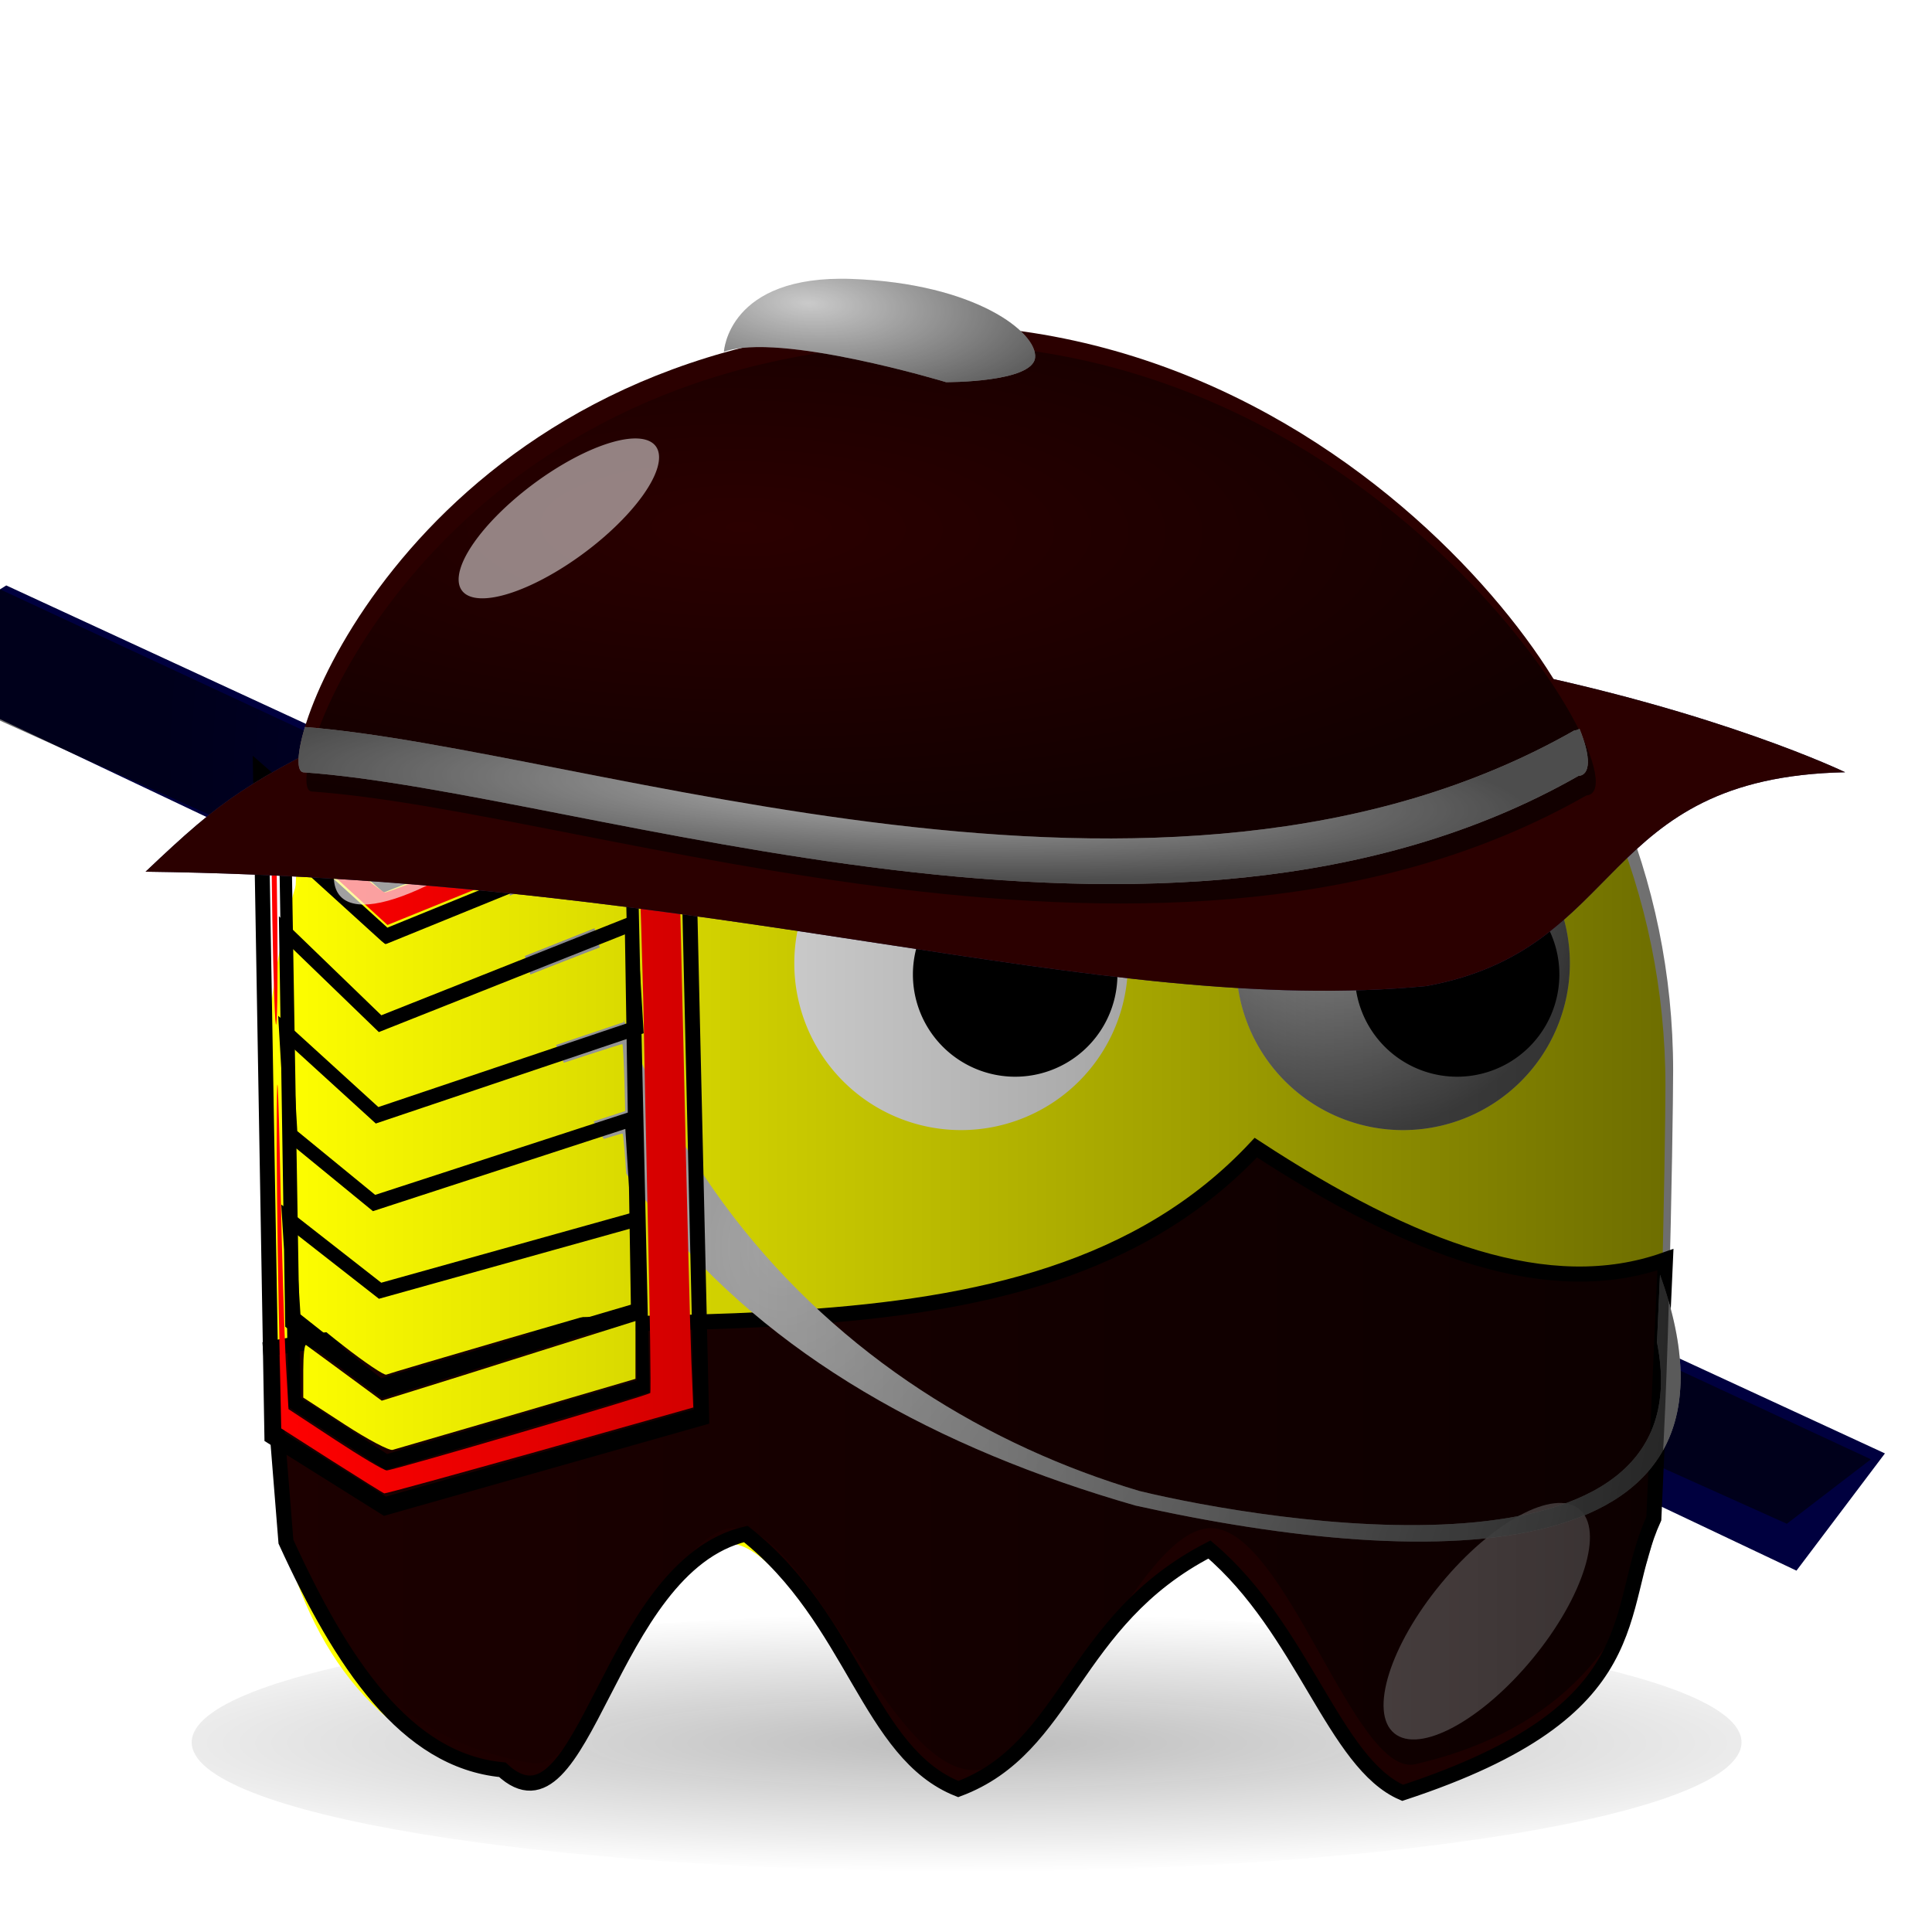 <?xml version="1.0" encoding="UTF-8" standalone="no"?>
<!-- Created with Inkscape (http://www.inkscape.org/) -->
<svg
    xmlns:inkscape="http://www.inkscape.org/namespaces/inkscape"
    xmlns:rdf="http://www.w3.org/1999/02/22-rdf-syntax-ns#"
    xmlns="http://www.w3.org/2000/svg"
    xmlns:sodipodi="http://sodipodi.sourceforge.net/DTD/sodipodi-0.dtd"
    xmlns:cc="http://creativecommons.org/ns#"
    xmlns:xlink="http://www.w3.org/1999/xlink"
    xmlns:dc="http://purl.org/dc/elements/1.1/"
    xmlns:svg="http://www.w3.org/2000/svg"
    xmlns:ns1="http://sozi.baierouge.fr"
    id="svg2"
    sodipodi:docname="expert_samurai2.svg"
    inkscape:export-filename="/home/nicu/Desktop/pacman/pacman.png"
    viewBox="0 0 128 128"
    sodipodi:version="0.32"
    inkscape:export-xdpi="90"
    version="1.0"
    inkscape:output_extension="org.inkscape.output.svg.inkscape"
    inkscape:export-ydpi="90"
    inkscape:version="0.46"
  >
  <defs
      id="defs4"
    >
    <linearGradient
        id="linearGradient2315"
      >
      <stop
          id="stop2317"
          style="stop-color:#000000;stop-opacity:0"
          offset="0"
      />
      <stop
          id="stop2319"
          style="stop-color:#000000;stop-opacity:.572"
          offset="1"
      />
    </linearGradient
    >
    <filter
        id="filter3730"
        height="1.682"
        width="1.696"
        y="-.341"
        x="-.348"
        inkscape:collect="always"
      >
      <feGaussianBlur
          id="feGaussianBlur3732"
          stdDeviation="5.465"
          inkscape:collect="always"
      />
    </filter
    >
    <filter
        id="filter4065"
        height="1.907"
        width="2.039"
        y="-.453"
        x="-.52"
        inkscape:collect="always"
      >
      <feGaussianBlur
          id="feGaussianBlur4067"
          stdDeviation="4.151"
          inkscape:collect="always"
      />
    </filter
    >
    <filter
        id="filter4112"
        height="1.68"
        width="1.14"
        y="-.34"
        x="-.07"
        inkscape:collect="always"
      >
      <feGaussianBlur
          id="feGaussianBlur4114"
          stdDeviation="3.968"
          inkscape:collect="always"
      />
    </filter
    >
    <filter
        id="filter3300"
        height="1.403"
        width="1.556"
        y="-.201"
        x="-.278"
        inkscape:collect="always"
      >
      <feGaussianBlur
          id="feGaussianBlur3302"
          stdDeviation="0.89"
          inkscape:collect="always"
      />
    </filter
    >
    <radialGradient
        id="radialGradient3376"
        gradientUnits="userSpaceOnUse"
        cy="506.35"
        cx="210.89"
        gradientTransform="matrix(1.403 0 -1.4521e-7 .206 -89.845 403.11)"
        r="68"
        inkscape:collect="always"
      >
      <stop
          id="stop4074"
          style="stop-color:#050505;stop-opacity:.267"
          offset="0"
      />
      <stop
          id="stop4790"
          style="stop-color:#020202;stop-opacity:.133"
          offset=".5"
      />
      <stop
          id="stop4792"
          style="stop-color:#010101;stop-opacity:.067"
          offset=".75"
      />
      <stop
          id="stop4794"
          style="stop-color:#000000;stop-opacity:.031"
          offset=".875"
      />
      <stop
          id="stop4796"
          style="stop-color:#000000;stop-opacity:.016"
          offset=".938"
      />
      <stop
          id="stop4798"
          style="stop-color:#000000;stop-opacity:.008"
          offset=".969"
      />
      <stop
          id="stop4800"
          style="stop-color:#000000;stop-opacity:.004"
          offset=".984"
      />
      <stop
          id="stop4076"
          style="stop-color:#000000;stop-opacity:0"
          offset="1"
      />
    </radialGradient
    >
    <radialGradient
        id="radialGradient3380"
        xlink:href="#linearGradient2315"
        gradientUnits="userSpaceOnUse"
        cy="409.86"
        cx="233.5"
        gradientTransform="matrix(.387 1.516 -1.423 .363 726.51 -93.107)"
        r="15.5"
        inkscape:collect="always"
    />
    <radialGradient
        id="radialGradient2500"
        xlink:href="#linearGradient2315"
        gradientUnits="userSpaceOnUse"
        cy="97.676"
        cx="285.29"
        gradientTransform="matrix(1.55 -.042 .049 1.817 -161.77 -71.12)"
        r="39.528"
        inkscape:collect="always"
    />
    <linearGradient
        id="linearGradient2514"
        y2="83.695"
        xlink:href="#linearGradient2315"
        gradientUnits="userSpaceOnUse"
        x2="343.76"
        gradientTransform="translate(.512 -1.024)"
        y1="83.695"
        x1="251.08"
        inkscape:collect="always"
    />
    <radialGradient
        id="radialGradient3598"
        xlink:href="#linearGradient2315"
        gradientUnits="userSpaceOnUse"
        cy="125.14"
        cx="217.56"
        gradientTransform="matrix(1 0 0 .732 1.536 -21.3)"
        r="25.306"
        inkscape:collect="always"
    />
    <radialGradient
        id="radialGradient2508"
        xlink:href="#linearGradient2315"
        gradientUnits="userSpaceOnUse"
        cy="14.848"
        cx="48.034"
        gradientTransform="matrix(2.384 .048 -.046 .794 168.15 32.556)"
        r="24.636"
        inkscape:collect="always"
    />
    <radialGradient
        id="radialGradient2510"
        xlink:href="#linearGradient2315"
        gradientUnits="userSpaceOnUse"
        cy="13.514"
        cx="283.06"
        gradientTransform="matrix(2.947 .328 -.377 1.172 -542.76 -76.858)"
        r="5.955"
        inkscape:collect="always"
    />
    <radialGradient
        id="radialGradient2512"
        xlink:href="#linearGradient2315"
        gradientUnits="userSpaceOnUse"
        cy="34.991"
        cx="54.825"
        gradientTransform="matrix(1.697 .064 -.025 .233 199.42 52.442)"
        r="24.634"
        inkscape:collect="always"
    />
  </defs
  >
  <sodipodi:namedview
      id="base"
      inkscape:zoom="3.90625"
      height="640px"
      borderopacity="1.0"
      inkscape:current-layer="layer1"
      inkscape:cx="16.399673"
      inkscape:cy="61.738796"
      showgrid="false"
      width="128px"
      inkscape:guide-bbox="true"
      showguides="true"
      bordercolor="#666666"
      inkscape:window-x="0"
      guidetolerance="10"
      objecttolerance="10"
      inkscape:window-y="25"
      inkscape:window-width="1280"
      inkscape:pageopacity="0.0"
      inkscape:pageshadow="2"
      pagecolor="#ffffff"
      gridtolerance="10000"
      inkscape:document-units="px"
      inkscape:window-height="725"
    >
    <inkscape:grid
        id="grid3194"
        originy="0px"
        originx="0px"
        spacingy="0px"
        spacingx="0px"
        type="xygrid"
    />
  </sodipodi:namedview
  >
  <g
      id="layer1"
      inkscape:label="Layer 1"
      inkscape:groupmode="layer"
      transform="translate(-233.42 -11.735)"
    >
    <g
        id="g3592"
        transform="matrix(1.406 -.209 .207 1.388 -5.771 -3.623)"
      >
      <g
          id="g3587"
        >
        <g
            id="g5844"
            transform="matrix(.747 1.539 -1.55 .742 146.13 -300.71)"
          >
          <path
              id="rect3381"
              sodipodi:nodetypes="ccccc"
              style="fill:#00003f"
              d="m244.29 56.048l1.33 3.792-50.06 28.797 0.13-3.987 48.6-28.602z"
          />
          <path
              id="path3384"
              sodipodi:nodetypes="ccccc"
              style="fill:url(#radialGradient3598)"
              d="m244.21 56.453l0.19 2.877-49.05 29.565 0.35-4.055 48.51-28.387z"
          />
        </g
        >
      </g
      >
    </g
    >
    <path
        id="path4069"
        style="filter:url(#filter4112);fill:url(#radialGradient3376)"
        transform="matrix(.755 0 0 .611 141.93 -182.83)"
        d="m274 507.36c0 7.73-30.46 14-68 14s-68-6.27-68-14 30.46-14 68-14 68 6.27 68 14z"
    />
    <path
        id="path2327"
        sodipodi:nodetypes="cccsssccssc"
        style="fill:#ffff00"
        d="m343.76 83.695c0 3.453-0.38 26.775-1.1 30.015-1.76 8.88-7.47 14-16.05 15.94-3.98 0.74-8.51-15.56-13.43-15.65s-10.23 16.03-15.76 16.03c-5.56 0-10.89-16.13-15.83-16.05-4.93 0.07-9.48 16.35-13.48 15.58-9.04-1.5-13.77-7.69-15.99-16.14-0.68-3.15-1.04-26.376-1.04-29.725 0-25.577 20.76-46.336 46.34-46.336s46.34 20.759 46.34 46.336z"
    />
    <path
        id="path3600"
        sodipodi:nodetypes="ccccccccccc"
        style="fill-rule:evenodd;stroke:#000000;stroke-width:1px;fill:#1c0000"
        transform="translate(233.42 11.735)"
        d="m17.92 89.344c21.962-4.07 50.048 2.994 65.28-13.312 10.418 6.811 19.45 10.16 27.14 7.424l-0.77 17.154c-2.78 6.08 0.1 12.67-16.642 18.17-4.538-1.95-6.57-10.83-12.8-16.12-9.153 4.72-9.319 13.14-16.64 15.87-5.968-2.36-6.921-11.25-14.08-16.9-9.211 2.18-10.642 20.73-16.128 15.62-6.392-0.6-10.653-7.06-14.336-15.11l-1.024-12.796z"
    />
    <g
        id="g2352"
        transform="matrix(.713 0 0 .713 152.76 -227.37)"
      >
      <path
          id="path2344"
          sodipodi:rx="15.5"
          sodipodi:ry="15.5"
          style="fill:#ffffff"
          sodipodi:type="arc"
          d="m255 417.86a15.5 15.5 0 1 1 -31 0 15.5 15.5 0 1 1 31 0z"
          transform="translate(4,7)"
          sodipodi:cy="417.86218"
          sodipodi:cx="239.5"
      />
      <path
          id="path2346"
          sodipodi:rx="15.5"
          sodipodi:ry="15.5"
          style="fill:url(#radialGradient3380)"
          sodipodi:type="arc"
          d="m255 417.86a15.5 15.5 0 1 1 -31 0 15.5 15.5 0 1 1 31 0z"
          transform="translate(4,7)"
          sodipodi:cy="417.86218"
          sodipodi:cx="239.5"
      />
      <path
          id="path2350"
          sodipodi:rx="15.5"
          sodipodi:ry="15.5"
          style="fill:#000000"
          sodipodi:type="arc"
          d="m255 417.86a15.5 15.5 0 1 1 -31 0 15.5 15.5 0 1 1 31 0z"
          transform="matrix(.613 0 0 .613 101.71 169.75)"
          sodipodi:cy="417.86218"
          sodipodi:cx="239.5"
      />
    </g
    >
    <g
        id="g2357"
        transform="matrix(.713 0 0 .713 123.48 -227.37)"
      >
      <path
          id="path2359"
          sodipodi:rx="15.5"
          sodipodi:ry="15.5"
          style="fill:#ffffff"
          sodipodi:type="arc"
          d="m255 417.86a15.5 15.5 0 1 1 -31 0 15.5 15.5 0 1 1 31 0z"
          transform="translate(4,7)"
          sodipodi:cy="417.86218"
          sodipodi:cx="239.5"
      />
      <path
          id="path2361"
          sodipodi:rx="15.5"
          sodipodi:ry="15.5"
          style="fill:url(#radialGradient3380)"
          sodipodi:type="arc"
          d="m255 417.86a15.5 15.5 0 1 1 -31 0 15.5 15.5 0 1 1 31 0z"
          transform="translate(4,7)"
          sodipodi:cy="417.86218"
          sodipodi:cx="239.5"
      />
      <path
          id="path2363"
          sodipodi:rx="15.5"
          sodipodi:ry="15.5"
          style="fill:#000000"
          sodipodi:type="arc"
          d="m255 417.86a15.5 15.5 0 1 1 -31 0 15.5 15.5 0 1 1 31 0z"
          transform="matrix(.613 0 0 .613 101.71 169.75)"
          sodipodi:cy="417.86218"
          sodipodi:cx="239.5"
      />
    </g
    >
    <path
        id="path3315"
        sodipodi:nodetypes="ccccccc"
        style="fill-rule:evenodd;fill:#cacaca"
        d="m265.75 53.146c-0.99 33.937 16.47 50.734 42.89 58.334 19.91 4.43 41.86 4.42 34.76-15.296l-0.2 4.486c3.35 16.78-25.9 11.88-34.28 9.85-19.94-5.92-39.13-23.597-38.18-57.011l-4.99-0.363z"
    />
    <path
        id="path3734"
        style="filter:url(#filter4065);fill-opacity:.434;fill:#ffffff"
        transform="matrix(.55 .454 -.454 .55 418.69 -273.33)"
        d="m262 501.86c0 7.45-2.46 13.5-5.5 13.5s-5.5-6.05-5.5-13.5 2.46-13.5 5.5-13.5 5.5 6.05 5.5 13.5z"
    />
    <path
        id="path3323"
        sodipodi:nodetypes="ccccccc"
        style="fill-rule:evenodd;fill:url(#radialGradient2500)"
        d="m265.75 53.146c-0.99 33.937 16.47 50.734 42.89 58.334 19.91 4.43 41.86 4.42 34.76-15.296l-0.2 4.486c3.35 16.78-25.9 11.88-34.28 9.85-19.94-5.92-39.13-23.597-38.18-57.011l-4.99-0.363z"
    />
    <g
        id="g3530"
        transform="matrix(1 0 0 1.216 63.232 -38.297)"
      >
      <path
          id="path3442"
          sodipodi:nodetypes="ccccccc"
          style="stroke:#000000;stroke-width:.819px;fill:none"
          d="m189.09 87.149l6.69 4.994 16.21-5.428 0.81 29.965-17.02 4.12-6.08-3.25-0.61-30.401z"
      />
      <path
          id="path3444"
          sodipodi:nodetypes="cccccccccccccccccccc"
          style="stroke:#000000;stroke-width:.819px;fill:none"
          d="m189.09 91.926l6.28 4.993 16.62-5.427 0.41 5.645-17.23 4.773-6.08-4.556 0.4 5.646 5.48 3.69 17.02-4.56 0.41 5.43-17.03 3.91-6.08-3.91 0.41 5.43 5.67 3.69 17.03-4.13-0.41-21.058 0.41 21.058-16.83 4.34-6.08-3.69-0.4-21.274z"
      />
      <path
          id="path3446"
          sodipodi:nodetypes="ccccccc"
          style="stroke:#000000;stroke-width:.991px;fill:none"
          d="m187.45 83.302l8.24 5.922 19.98-6.437 1 35.533-20.98 4.89-7.49-3.86-0.75-36.048z"
      />
      <path
          id="path3512"
          style="stroke-width:0;fill:#ff0000"
          d="m192.17 120.73l-3.35-1.76-0.17-6.73c-0.09-3.7-0.15-8.45-0.13-10.56 0.03-2.709 0.1-1.65 0.24 3.58 0.1 4.08 0.27 8.6 0.36 10.04l0.18 2.62 3.09 1.67c1.7 0.92 3.24 1.67 3.42 1.67 0.42 0 17.32-4.08 17.46-4.22 0.05-0.05-0.02-4.4-0.17-9.65-0.14-5.26-0.25-9.727-0.25-9.938 0.01-0.211-0.07-2.832-0.18-5.824-0.14-3.738-0.29-5.44-0.49-5.44-0.15 0-3.89 1.204-8.3 2.676l-8.02 2.677-2.99-2.248c-1.64-1.237-3.3-2.455-3.69-2.708l-0.7-0.458 0.08 5.086c0.04 2.798 0.01 5.375-0.07 5.727-0.07 0.352-0.19-2.24-0.26-5.76s-0.11-6.442-0.08-6.494 1.66 1.072 3.63 2.496 3.73 2.589 3.92 2.587c0.18-0.001 4.59-1.377 9.8-3.057 5.2-1.681 9.49-3.032 9.52-3.002 0.03 0.029 0.23 6.56 0.45 14.513 0.21 7.957 0.45 15.617 0.52 17.037l0.13 2.57-10.17 2.36c-5.6 1.29-10.23 2.34-10.3 2.32-0.07-0.01-1.64-0.82-3.48-1.78z"
      />
      <path
          id="path3514"
          style="stroke-width:0;fill:#ffff00"
          d="m192.64 109.07l-2.62-1.68v-1.67-1.67l0.7 0.46c0.39 0.25 1.49 0.97 2.44 1.6l1.73 1.15 8.24-2.21c4.53-1.21 8.27-2.18 8.3-2.14 0.12 0.12 0.43 4.27 0.31 4.27-0.05 0-3.6 0.81-7.88 1.79-4.28 0.99-7.96 1.79-8.19 1.79-0.22 0-1.58-0.76-3.03-1.69z"
      />
      <path
          id="path3516"
          style="stroke-width:0;fill:#ffff00"
          d="m192.53 104.44l-2.47-1.66-0.18-1.91c-0.1-1.048-0.12-1.968-0.04-2.045 0.08-0.078 1.27 0.717 2.66 1.765l2.52 1.91 8.17-2.26c4.5-1.244 8.2-2.235 8.23-2.203 0.04 0.032 0.09 0.863 0.13 1.848l0.06 1.795-7.79 2.09c-4.28 1.15-8.02 2.15-8.3 2.22-0.34 0.08-1.34-0.44-2.99-1.55z"
      />
      <path
          id="path3518"
          style="stroke-width:0;fill:#ffff00"
          d="m192.51 99.253l-2.75-2.068v-1.915c0-1.053 0.07-1.914 0.15-1.914 0.07 0 1.3 0.938 2.71 2.085l2.58 2.085 7.99-2.597c4.39-1.428 8.06-2.597 8.16-2.597 0.09 0 0.17 1.013 0.17 2.251v2.251l-7.61 2.109c-4.19 1.157-7.85 2.167-8.14 2.247-0.37 0.09-1.29-0.46-3.26-1.937z"
      />
      <path
          id="path3520"
          style="stroke-width:0;fill:#ffff00"
          d="m192.62 94.053l-2.86-2.282v-1.64c0-0.901 0.06-1.639 0.14-1.639 0.07 0 1.36 0.921 2.85 2.048 1.5 1.126 2.85 2.048 3.01 2.048s3.74-1.152 7.95-2.56c4.22-1.408 7.71-2.56 7.75-2.56 0.05 0 0.05 0.823 0.01 1.83l-0.08 1.83-7.96 2.603-7.96 2.604-2.85-2.282z"
      />
      <path
          id="path3524"
          style="stroke-width:0;fill:#ffff00"
          d="m192.91 114.45c-2.88-1.85-3.01-2.06-2.84-4.5l0.08-1.21 2.57 1.65 2.58 1.65 7.79-1.8c4.29-0.99 7.99-1.86 8.24-1.93 0.4-0.13 0.45 0.07 0.45 1.86v2.01l-7.87 1.88c-4.33 1.04-7.99 1.93-8.13 1.98s-1.44-0.67-2.87-1.59z"
      />
      <path
          id="path3528"
          style="stroke-width:0;fill:#ffff00"
          d="m193.03 118.76l-2.75-1.47v-1.49c0-0.81 0.08-1.43 0.19-1.37 0.1 0.06 1.27 0.77 2.6 1.57l2.41 1.46 2.07-0.53c1.14-0.29 4.92-1.26 8.4-2.17l6.34-1.64v1.58 1.57l-7.83 1.89c-4.31 1.03-8.02 1.92-8.26 1.98-0.23 0.05-1.66-0.57-3.17-1.38z"
      />
    </g
    >
    <path
        id="path2340"
        sodipodi:nodetypes="cccsssccssc"
        style="fill:url(#linearGradient2514)"
        d="m344.27 82.671c0 3.453-0.38 26.779-1.1 30.019-1.76 8.88-7.47 13.99-16.04 15.94-3.99 0.74-8.52-15.56-13.44-15.65s-10.23 16.03-15.76 16.03c-5.56 0-10.88-16.13-15.82-16.06-4.94 0.08-9.49 16.36-13.48 15.59-9.05-1.5-13.77-7.69-16-16.15-0.68-3.14-1.03-26.37-1.03-29.719 0-25.577 20.75-46.336 46.33-46.336s46.34 20.759 46.34 46.336z"
    />
    <g
        id="g2496"
        transform="matrix(1.018 0 0 1 -4.503 0)"
      >
      <path
          id="path2371"
          d="m180.01 413.25c-10.03 10.27-20.41 16.42-23.17 13.72-2.77-2.7 3.13-13.23 13.15-23.5 10.03-10.27 20.41-16.41 23.17-13.71 2.77 2.7-3.13 13.22-13.15 23.49z"
          style="filter:url(#filter3730);fill-opacity:.627;fill:#ffffff"
          transform="matrix(.759 0 0 .713 136.92 -233.22)"
      />
      <path
          id="path2432"
          sodipodi:nodetypes="cccssc"
          style="fill-rule:evenodd;fill:#343462"
          d="m243.19 69.487c37.7 0.484 62 9.681 83.36 7.577 13.08-2.455 11.04-13.822 27.25-14.166-0.02-0.013-8.12-3.978-22.02-6.833-27.85-5.718-46.73-10.308-73.57 3.266-8.62 4.358-9.85 5.165-15.02 10.156z"
      />
      <path
          id="path3254"
          sodipodi:nodetypes="cccssc"
          style="fill-rule:evenodd;fill:#2b0000"
          d="m243.19 69.487c37.7 0.484 62 9.681 83.36 7.577 13.08-2.455 11.04-13.822 27.25-14.166-0.02-0.013-8.12-3.978-22.02-6.833-27.85-5.718-46.73-10.308-73.57 3.266-8.62 4.358-9.85 5.165-15.02 10.156z"
      />
      <path
          id="path2436"
          sodipodi:nodetypes="ccsc"
          style="fill-rule:evenodd;fill:#2b0000"
          d="m253.47 62.893c18.4 1.314 56.12 15.853 82.98 0.263 4.34-0.342-14.71-33.562-48-29.585-28.81 3.441-37.14 29.043-34.98 29.322z"
      />
      <path
          id="path3212"
          sodipodi:nodetypes="ccsc"
          style="fill-rule:evenodd;fill:url(#radialGradient2508)"
          d="m253.98 64.173c18.41 1.314 56.12 15.853 82.98 0.263 4.34-0.342-14.71-33.562-48-29.585-28.81 3.441-37.14 29.043-34.98 29.322z"
      />
      <path
          id="path3239"
          style="fill-rule:evenodd;fill:#cacaca"
          d="m280.83 35.043s0.25-5.131 8.33-4.827c8.08 0.303 12.1 3.575 11.92 5.221s-5.79 1.618-5.79 1.618-10.88-3.346-14.46-2.012z"
      />
      <path
          id="path3241"
          style="fill-rule:evenodd;fill:url(#radialGradient2510)"
          d="m280.83 35.043s0.25-5.131 8.33-4.827c8.08 0.303 12.1 3.575 11.92 5.221s-5.79 1.618-5.79 1.618-10.88-3.346-14.46-2.012z"
      />
      <path
          id="path3245"
          style="fill-rule:evenodd;fill:#b3b3b3"
          d="m336.51 60.014c-0.09 0.072-0.19 0.102-0.33 0.112-26.69 15.489-64.09 1.249-82.62-0.225-0.52 1.77-0.55 2.945-0.11 3.002 18.4 1.314 56.13 15.829 82.99 0.239 0.8-0.063 0.82-1.254 0.07-3.128z"
      />
      <path
          id="path3250"
          style="fill-rule:evenodd;fill:url(#radialGradient2512)"
          d="m336.51 60.014c-0.09 0.072-0.19 0.102-0.33 0.112-26.69 15.489-64.09 1.249-82.62-0.225-0.52 1.77-0.55 2.945-0.11 3.002 18.4 1.314 56.13 15.829 82.99 0.239 0.8-0.063 0.82-1.254 0.07-3.128z"
      />
      <path
          id="path3258"
          sodipodi:rx="2.1213202"
          sodipodi:ry="6.1871843"
          style="filter:url(#filter3300);fill-opacity:.509;fill:#ffffff"
          sodipodi:type="arc"
          d="m49.497 21.58a2.121 6.187 0 1 1 -4.242 0 2.121 6.187 0 1 1 4.242 0z"
          transform="matrix(1.42 .55 -.935 .835 222.99 2.004)"
          sodipodi:cy="21.580429"
          sodipodi:cx="47.376156"
      />
    </g
    >
  </g
  >
</svg
>
